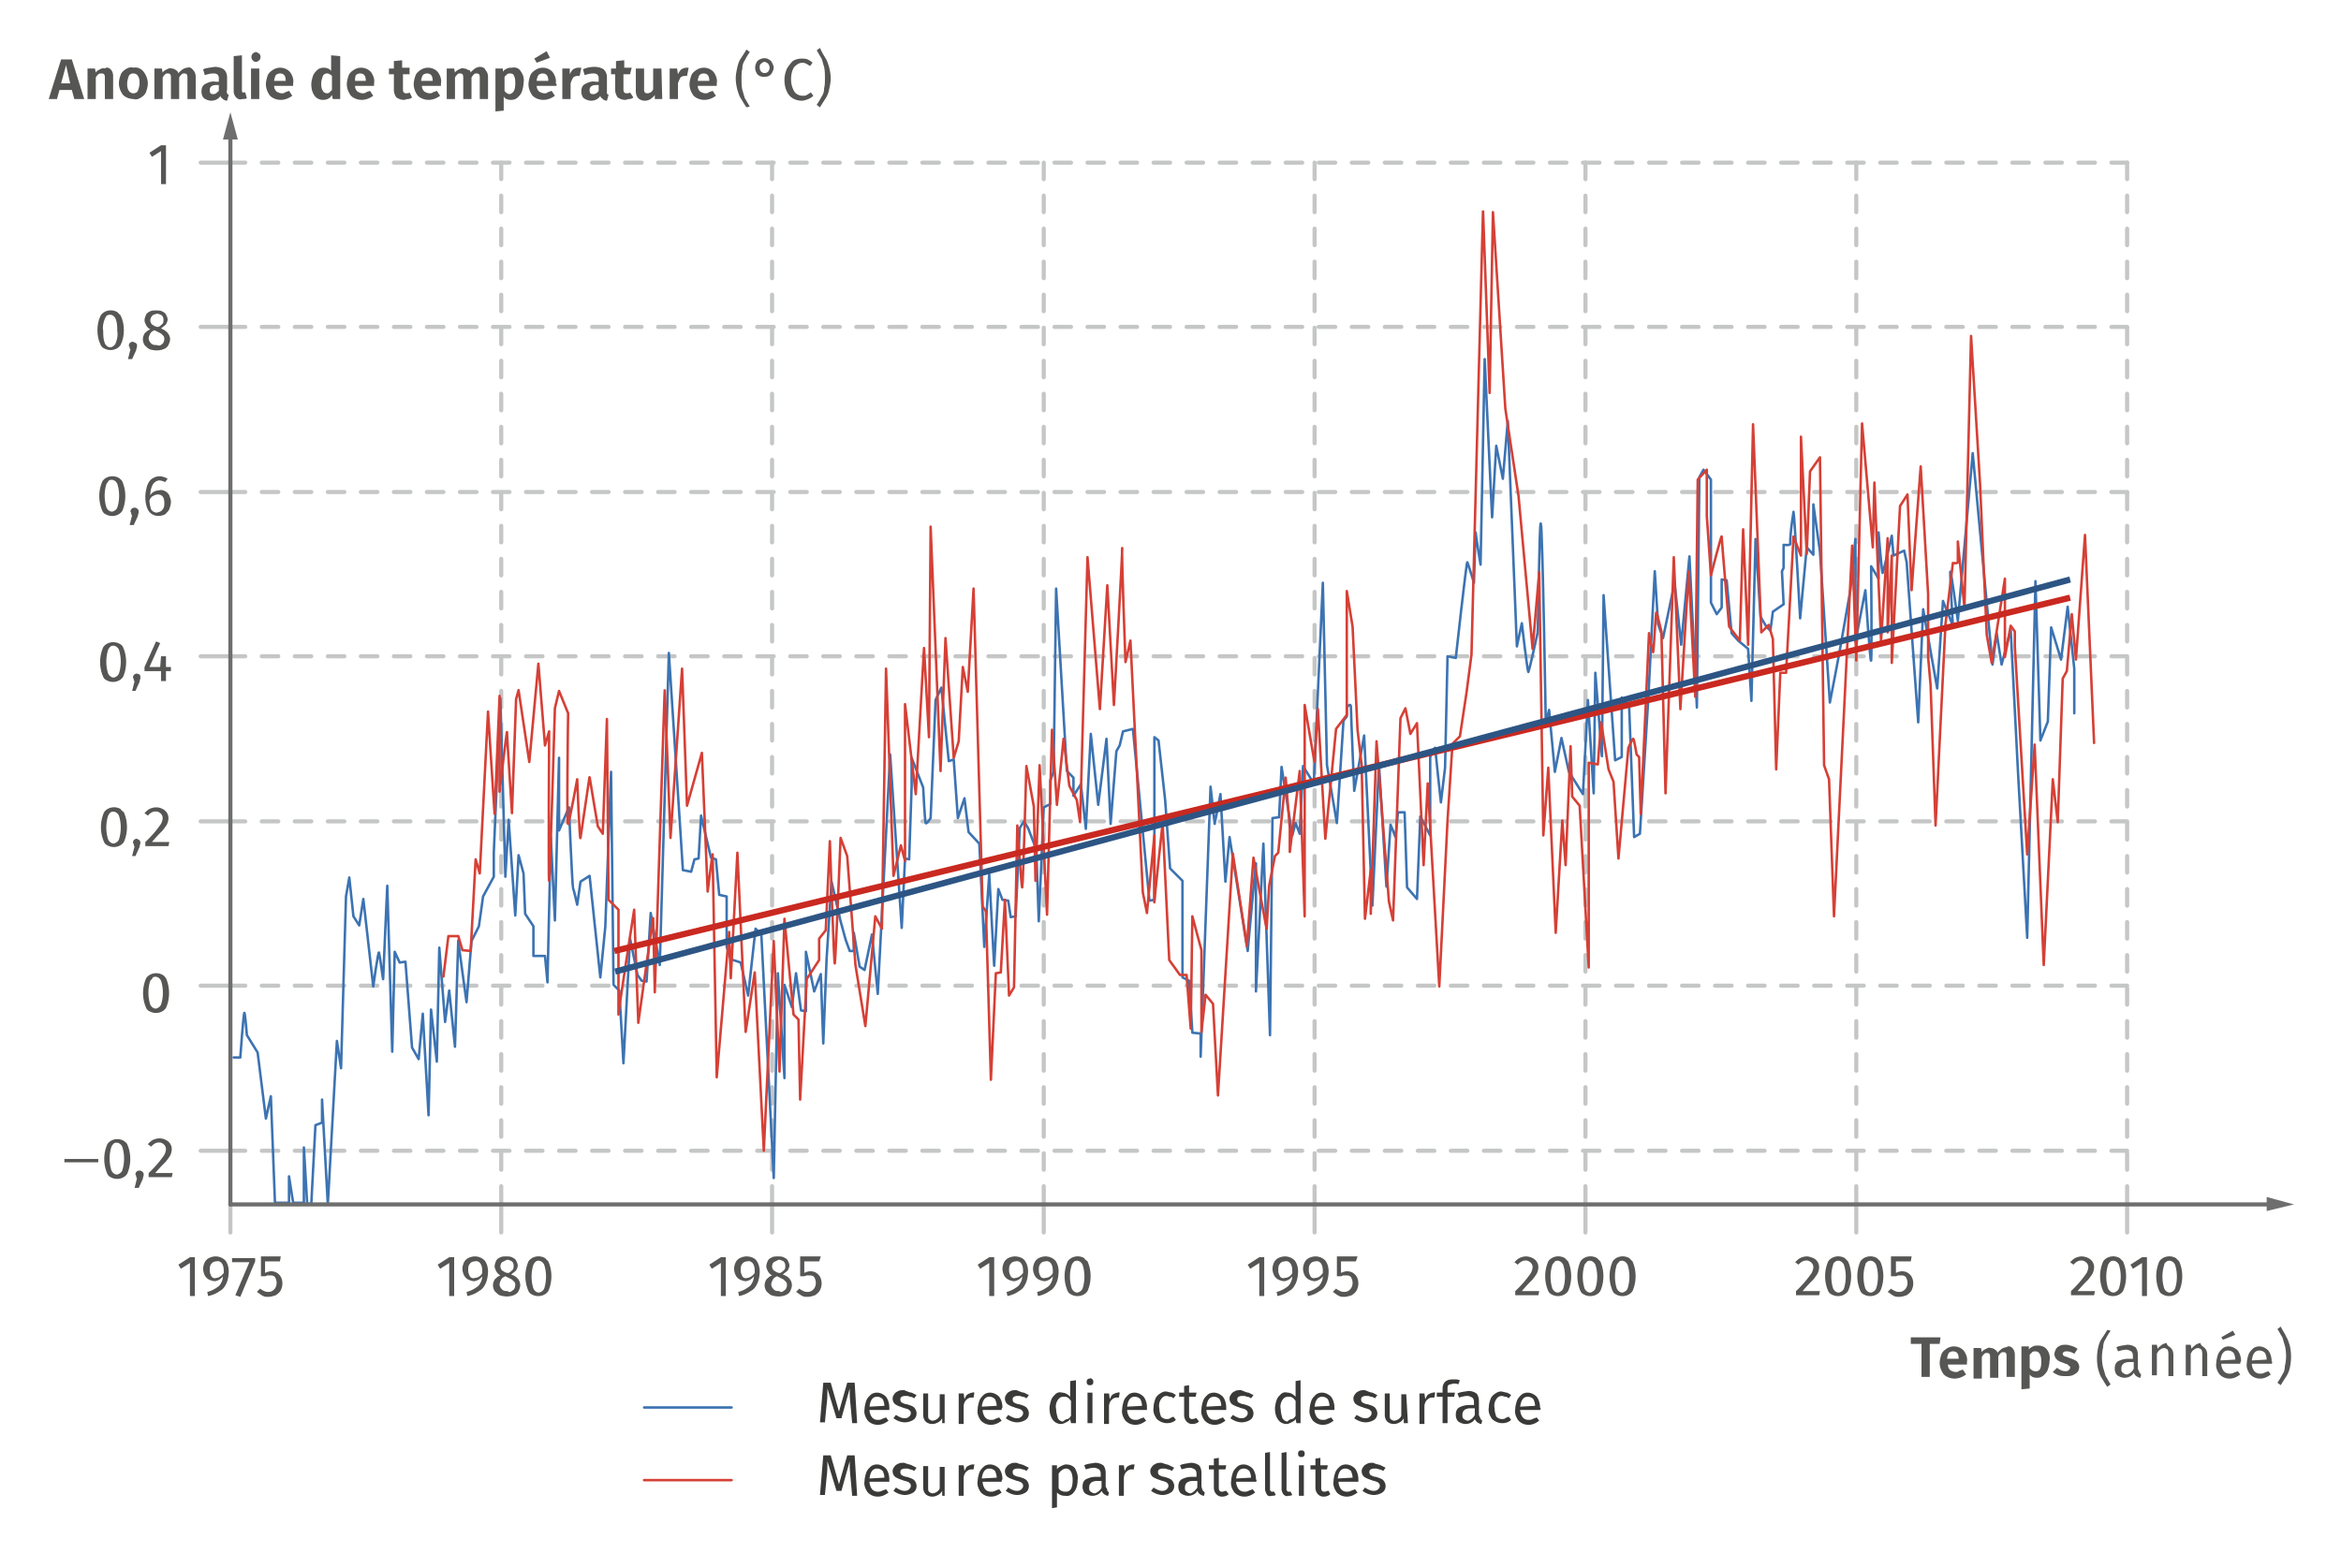 <svg xmlns="http://www.w3.org/2000/svg" id="Calque_1" x="0" y="0" version="1.1" viewBox="0 0 283.5 189.9" xml:space="preserve"><style>.st0{fill:#565655}.st1{fill:#3a3a39}.st2{stroke-dasharray:2}.st2,.st3,.st4{fill:none;stroke:#c5c6c6;stroke-width:.5;stroke-linecap:round;stroke-miterlimit:10}.st4{stroke:#6e6e6e}.st5{fill:#6e6e6e}.st6,.st7{fill:none;stroke:#3c73b2;stroke-width:.3;stroke-linecap:round;stroke-linejoin:round}.st7{stroke:#d54036}</style><g id="_x33_527a6f4-e1ef-435a-ab5e-ff011e277369"><path d="M9 12l-.3-1.1H7.2L6.9 12h-1l1.5-4.8h1.3l1.5 4.8H9zm-1.6-1.9h1.1L8 7.9l-.6 2.2zM13.4 8.4c.2.2.3.5.3.8V12h-1V9.4c0-.1 0-.3-.1-.4-.1-.1-.2-.1-.3-.1-.1 0-.3 0-.4.1-.1.1-.2.2-.3.4V12h-1V8.3h.9l.1.5c.1-.2.3-.3.5-.4.2-.1.4-.2.6-.1.2-.2.5-.1.7.1zM17.4 8.7c.3.4.5.9.5 1.4 0 .4-.1.7-.2 1-.1.3-.3.5-.6.7-.3.2-.6.3-.9.2-.5 0-1-.2-1.3-.5-.3-.4-.5-.9-.5-1.4 0-.4.1-.7.2-1 .1-.3.3-.5.6-.7.3-.2.6-.3 1-.2.4-.1.9.1 1.2.5zm-1.8.5c-.1.3-.2.6-.2.9 0 .3 0 .6.2.9.2.3.6.4.9.2.1 0 .1-.1.2-.2.1-.3.2-.6.2-.9 0-.3 0-.6-.2-.9-.1-.2-.3-.3-.6-.3-.2 0-.4.1-.5.3zM23.4 8.5c.2.2.3.5.3.8V12h-1V9.4c0-.4-.1-.5-.4-.5-.1 0-.2 0-.3.1-.1.1-.2.2-.3.4V12h-1V9.4c0-.4-.1-.5-.4-.5-.1 0-.2 0-.3.1-.1.1-.2.2-.3.4V12h-1V8.3h.9l.1.5c.1-.2.3-.3.5-.4.2-.1.4-.2.6-.1.2 0 .4.1.5.2.2.1.3.3.3.4.1-.2.3-.3.5-.5.2-.1.4-.2.6-.2.2-.1.5 0 .7.3zM27.5 11.3c0 .1.1.1.2.2l-.2.7c-.2 0-.4-.1-.5-.2-.1-.1-.3-.2-.3-.4-.2.4-.7.6-1.1.6-.3 0-.6-.1-.9-.3-.2-.2-.3-.5-.3-.8 0-.4.1-.7.4-.9.4-.2.8-.4 1.3-.3h.4v-.4c0-.2 0-.3-.2-.5-.2-.1-.3-.1-.5-.1-.3 0-.7.1-1 .2l-.2-.7c.4-.2.9-.2 1.4-.3.4 0 .8.1 1.1.3.3.3.4.6.4 1v1.5c-.1.2 0 .3 0 .4zm-1-.3v-.7h-.3c-.5 0-.8.2-.8.6 0 .1 0 .3.1.4.1.1.2.1.4.1s.4-.2.6-.4zM28.6 11.8c-.2-.2-.3-.5-.3-.7V6.8l1-.1V11c0 .2.1.2.2.2s.1 0 .2 0l.2.7c-.2.1-.4.1-.6.1-.3.1-.5 0-.7-.2zM31.4 6.5c.2.2.2.6 0 .8-.1.1-.3.2-.4.2-.2 0-.3-.1-.4-.2a.6.6 0 010-.8c.1-.1.3-.2.4-.2.1 0 .2.1.4.2zm0 1.8V12h-1V8.3h1zM35.5 10.4h-2.3c0 .3.1.5.3.7.2.1.4.2.6.2.2 0 .3 0 .4-.1.2-.1.3-.1.5-.2l.4.6c-.4.3-.9.5-1.4.5-.5 0-1-.2-1.3-.5-.3-.4-.5-.9-.5-1.4 0-.3.1-.7.2-1 .1-.3.3-.5.6-.7a1.61 1.61 0 012.1.2c.3.4.5.9.4 1.4 0 0 0 .1 0 .3zm-.9-.6c0-.6-.2-.9-.7-.9-.2 0-.4.1-.5.2-.1.2-.2.5-.2.7h1.4zM41.2 6.8V12h-.9l-.1-.5c-.2.4-.6.6-1.1.6-.4 0-.8-.2-1-.5-.3-.4-.4-.9-.4-1.4 0-.3.1-.7.2-1 .1-.3.3-.5.5-.7.2-.2.5-.3.8-.3.3 0 .7.1.9.4V6.7l1.1.1zm-1.3 4.4c.1-.1.2-.2.3-.3V9.2c-.1-.1-.2-.2-.3-.2-.1-.1-.2-.1-.3-.1-.2 0-.4.1-.5.3-.1.3-.2.6-.2.9 0 .3 0 .6.2.9.1.2.3.3.5.3 0 0 .2 0 .3-.1zM45.3 10.4H43c0 .3.1.5.3.7.2.1.4.2.6.2.2 0 .3 0 .4-.1.2-.1.3-.1.5-.2l.4.6c-.4.3-.9.5-1.4.5-.5 0-1-.2-1.3-.5-.3-.4-.5-.9-.5-1.4 0-.3.1-.7.2-1 .1-.3.3-.5.6-.7a1.61 1.61 0 012.1.2c.3.4.5.9.4 1.4 0 0 0 .1 0 .3zm-1-.6c0-.6-.2-.9-.7-.9-.2 0-.4.1-.5.2-.1.2-.1.4-.1.7h1.3zM49.9 11.8c-.1.1-.3.2-.5.2s-.3.1-.5.1c-.3 0-.6-.1-.9-.3-.2-.3-.3-.6-.3-.9V9h-.6v-.7h.6v-.9l1-.1v.9h.9V9h-.8v1.8c0 .1 0 .3.1.4.1.1.2.1.3.1.1 0 .3 0 .4-.1l.3.6zM53.4 10.4h-2.3c0 .3.1.5.3.7.2.1.4.2.6.2.2 0 .3 0 .4-.1.2-.1.3-.1.5-.2l.4.6c-.4.3-.9.5-1.4.5-.5 0-1-.2-1.3-.5-.3-.4-.5-.9-.5-1.4 0-.3.1-.7.2-1 .1-.3.3-.5.6-.7a1.61 1.61 0 012.1.2c.3.4.5.9.4 1.4 0 0 0 .1 0 .3zm-1-.6c0-.6-.2-.9-.7-.9-.2 0-.4.1-.5.2-.1.2-.2.5-.2.7h1.4zM58.8 8.5c.2.2.3.5.3.8V12h-1V9.4c0-.4-.1-.5-.4-.5-.1 0-.2 0-.3.1-.1.1-.2.2-.3.4V12h-1V9.4c0-.4-.1-.5-.4-.5-.1 0-.2 0-.3.1-.1.1-.2.2-.3.4V12h-1V8.3h.9l.1.5c.1-.2.3-.3.5-.4.2-.1.4-.2.6-.1.2 0 .4.1.5.2.1-.1.3.1.3.3.1-.2.3-.3.5-.5.2-.1.4-.2.6-.2.3 0 .6.1.7.4zM63.1 8.7c.3.4.4.9.3 1.4 0 .3-.1.7-.2 1-.1.3-.3.5-.5.7-.2.2-.5.3-.8.3-.4 0-.7-.1-.9-.4v1.7l-1 .1V8.3h.9v.4c.1-.2.3-.3.5-.4.2-.1.4-.1.6-.1.5-.1.9.1 1.1.5zm-.7 1.4c0-.3 0-.7-.2-1 0-.1-.2-.2-.4-.2-.1 0-.3 0-.4.1-.1.1-.2.2-.3.3V11c.1.2.4.4.6.4.5-.1.7-.5.7-1.3zM67.4 10.4H65c0 .3.1.5.3.7.2.1.4.2.6.2.2 0 .3 0 .4-.1.2-.1.3-.1.5-.2l.4.6c-.4.3-.9.5-1.4.5-.5 0-1-.2-1.3-.5-.3-.4-.5-.9-.5-1.4 0-.3.1-.7.2-1 .1-.3.3-.5.6-.7a1.61 1.61 0 012.1.2c.3.4.5.9.4 1.4.1 0 .1.1.1.3zm-1.2-4.2l.4.8-1.6.6-.3-.5 1.5-.9zm.2 3.6c0-.6-.2-.9-.7-.9-.2 0-.4.1-.5.2-.1.2-.2.4-.2.7h1.4zM70.4 8.2l-.2 1c-.1 0-.2 0-.3 0-.2 0-.4.1-.5.2-.1.2-.2.4-.3.7V12h-1V8.3h.9V9c.1-.2.2-.4.4-.6.2-.1.4-.2.6-.2.1 0 .3 0 .4 0zM73.5 11.3c0 .1.1.1.2.2l-.2.7c-.2 0-.4-.1-.5-.2-.1-.1-.3-.2-.3-.4-.2.4-.7.6-1.1.6-.3 0-.6-.1-.9-.3-.2-.2-.3-.5-.3-.8 0-.4.1-.7.4-.9.4-.2.8-.4 1.3-.3h.4v-.4c0-.2 0-.3-.2-.5-.2-.1-.3-.1-.5-.1-.3 0-.7.1-1 .2l-.2-.7c.4-.2.9-.3 1.4-.3.4 0 .8.1 1.1.3.3.3.4.6.4 1v1.5c0 .2 0 .3 0 .4zm-1-.3v-.7h-.3c-.5 0-.8.2-.8.6 0 .1 0 .3.1.4.1.1.2.1.4.1s.5-.2.6-.4zM76.7 11.8c-.1.1-.3.2-.5.2s-.3.1-.5.1c-.3 0-.6-.1-.9-.3-.2-.3-.3-.6-.3-.9V9H74v-.7h.6v-.9l1-.1v.9h.9l-.2.8h-.8v1.8c0 .1 0 .3.1.4.1.1.2.1.3.1.1 0 .3 0 .4-.1l.4.6zM80.2 12h-.9v-.5c-.1.2-.3.3-.5.5-.2.1-.4.2-.7.2-.3 0-.6-.1-.8-.3-.2-.2-.3-.5-.3-.9V8.3h1v2.5c0 .1 0 .3.1.4.1.1.2.1.3.1.3 0 .6-.2.7-.5V8.3h1l.1 3.7zM83.4 8.2l-.2 1c-.1 0-.2 0-.3 0-.2 0-.4.1-.5.2-.1.2-.2.4-.3.7V12h-1V8.3h.9l.1.7c.1-.2.2-.4.4-.6.2-.1.4-.2.6-.2.1 0 .2 0 .3 0zM86.8 10.4h-2.3c0 .3.1.5.3.7.2.1.4.2.6.2.2 0 .3 0 .4-.1.2-.1.3-.1.5-.2l.4.6c-.4.3-.9.5-1.4.5-.5 0-1-.2-1.3-.5-.3-.4-.5-.9-.5-1.4 0-.3.1-.7.2-1 .1-.3.3-.5.6-.7a1.61 1.61 0 012.1.2c.3.4.5.9.4 1.4 0 0 0 .1 0 .3zm-.9-.6c0-.6-.2-.9-.7-.9-.2 0-.4.1-.5.2-.1.2-.2.5-.2.7h1.4zM90.8 6.3c-.2.3-.4.6-.6 1-.2.3-.3.6-.3 1-.1.4-.1.8-.1 1.3 0 .4 0 .8.1 1.3.1.3.2.7.3 1 .2.3.4.7.6 1l-.4.1c-.3-.4-.5-.8-.7-1.1-.2-.3-.3-.7-.4-1-.1-.4-.2-.9-.2-1.4 0-.5.1-.9.2-1.4.1-.4.2-.7.4-1 .2-.3.4-.6.7-1.1l.4.3zM92 9.2c-.2-.1-.3-.2-.4-.4-.2-.4-.2-.8 0-1.2.1-.2.2-.3.4-.4.4-.2.8-.2 1.1 0 .2.1.3.2.4.4.1.2.2.4.2.6 0 .2-.1.4-.2.6-.1.2-.2.3-.4.4-.2.1-.4.1-.6.1-.1 0-.3 0-.5-.1zm1-.5c.1-.1.2-.3.2-.5s-.1-.4-.2-.5c-.1-.1-.3-.2-.4-.2-.2 0-.3.1-.4.2-.2.1-.2.3-.2.5s.1.4.2.5c.2.2.6.2.8 0zM97.8 7.2c.2.1.4.2.6.4l-.3.4c-.3-.2-.6-.4-.9-.4-.4 0-.7.2-1 .5-.3.4-.4 1-.4 1.5s.1 1 .4 1.5c.2.3.6.5 1 .5.2 0 .4 0 .5-.1.2-.1.3-.2.5-.3l.3.4c-.2.2-.4.3-.6.4-.3.1-.5.2-.8.2-.8 0-1.5-.4-1.8-1.1-.2-.4-.3-.9-.3-1.4 0-.5.1-.9.3-1.4.2-.3.4-.6.7-.9.3-.2.7-.3 1-.3.3 0 .6 0 .8.1zM100 7.1c.2.3.3.7.4 1 .1.4.2.9.2 1.4 0 .5-.1.9-.2 1.4a3 3 0 01-.4 1c-.2.3-.4.6-.7 1.1l-.4-.3c.2-.3.4-.6.6-1 .2-.3.3-.6.3-1 .1-.4.1-.8.1-1.3 0-.4 0-.8-.1-1.3-.1-.3-.2-.7-.3-1-.2-.3-.4-.7-.6-1l.4-.3c.3.7.6 1.1.7 1.3z" class="st0"/><g id="ef9a1799-6495-4246-9b6c-cf5b1f5ef745"><path d="M103.8 172.4h-.6l-.2-2.2c-.1-.9-.1-1.5-.1-2l-1 3.6h-.6l-1.1-3.6c0 .6 0 1.3-.1 2l-.2 2.1h-.6l.4-4.8h.9l1 3.5 1-3.5h.9l.3 4.9zM107.7 170.8h-2.4c0 .3.1.6.3.9.2.2.4.3.7.3.2 0 .3 0 .5-.1s.3-.1.5-.2l.3.4c-.4.3-.8.5-1.3.5s-.9-.2-1.2-.5c-.3-.4-.5-.9-.4-1.4 0-.3.1-.7.2-1 .1-.3.3-.5.5-.7.2-.2.5-.3.8-.3.4 0 .8.2 1.1.5.3.4.4.9.4 1.3 0 .1 0 .2 0 .3zm-.6-.5c0-.3-.1-.6-.2-.8a.9.9 0 00-.7-.3c-.5 0-.8.4-.9 1.2l1.8-.1zM110.4 168.7c.2.1.4.2.6.3l-.3.4c-.1-.1-.3-.2-.5-.2-.2-.1-.3-.1-.5-.1s-.3 0-.5.1-.2.4-.1.6c0 0 .1.1.1.1.2.1.4.2.6.2.3.1.7.2.9.4.2.2.3.5.3.7 0 .3-.1.6-.4.8-.3.2-.7.3-1 .3-.5 0-1-.2-1.4-.5l.3-.4c.3.2.7.4 1 .4.2 0 .4 0 .6-.2.1-.1.2-.2.2-.4 0-.1 0-.2-.1-.3-.1-.1-.2-.2-.3-.2-.2-.1-.4-.1-.6-.2-.3-.1-.6-.2-.9-.4a.9.9 0 01-.3-.7c0-.2.1-.4.2-.5.1-.2.3-.3.5-.4.2-.1.4-.1.7-.1.5.2.7.3.9.3zM114.7 172.4h-.6v-.6c-.1.2-.3.4-.5.5-.2.1-.4.2-.7.2-.3 0-.6-.1-.8-.3-.2-.2-.3-.5-.3-.8v-2.6h.6v2.6c0 .2 0 .4.1.5.1.1.3.2.4.2.4 0 .8-.3.9-.6v-2.6h.6v3.5zM118 168.7l-.1.6c-.1 0-.2 0-.3 0-.2 0-.4.1-.6.3-.2.2-.3.5-.3.8v2.1h-.6v-3.7h.6l.1.7c.1-.2.2-.5.4-.6.2-.1.4-.2.6-.2 0-.1.1 0 .2 0zM121.3 170.8H119c0 .3.1.6.3.9.2.2.4.3.7.3.2 0 .3 0 .5-.1s.3-.1.5-.2l.3.4c-.4.3-.8.5-1.3.5s-.9-.2-1.2-.5c-.3-.4-.5-.9-.4-1.4 0-.3.1-.7.2-1 .1-.3.3-.5.5-.7.2-.2.5-.3.8-.3.4 0 .8.2 1.1.5.3.4.4.9.4 1.3-.1.1-.1.2-.1.3zm-.6-.5c0-.3-.1-.6-.2-.8a.9.9 0 00-.7-.3c-.5 0-.8.4-.9 1.2l1.8-.1zM124 168.7c.2.1.4.2.6.3l-.3.4c-.1-.1-.3-.2-.5-.2-.2-.1-.3-.1-.5-.1s-.3 0-.5.1-.2.4-.1.6c0 0 .1.1.1.1.2.1.4.2.6.2.3.1.7.2.9.4.2.2.3.5.3.7 0 .3-.1.6-.4.8-.3.2-.7.3-1 .3-.5 0-1-.2-1.4-.5l.3-.4c.3.2.7.4 1 .4.2 0 .4 0 .6-.2.1-.1.2-.2.2-.4 0-.1 0-.2-.1-.3-.1-.1-.2-.2-.3-.2-.2-.1-.4-.1-.6-.2-.3-.1-.6-.2-.9-.4a.9.9 0 01-.3-.7c0-.2.1-.4.2-.5.1-.2.3-.3.5-.4.2-.1.4-.1.7-.1.5.2.7.3.9.3zM130.3 167.2v5.2h-.6l-.1-.5c-.1.2-.3.3-.5.4-.2.1-.4.2-.6.2-.4 0-.8-.2-1-.5-.3-.4-.4-.9-.4-1.4 0-.3.1-.7.2-1 .1-.3.3-.5.5-.7.2-.2.5-.3.8-.2.4 0 .7.2 1 .5v-1.9l.7-.1zm-1 4.7c.2-.1.3-.2.4-.4v-1.8c-.1-.1-.2-.3-.4-.4-.1-.1-.3-.1-.5-.1-.3 0-.5.1-.7.4-.2.3-.3.7-.2 1.1 0 .4.1.7.2 1.1.1.2.4.4.6.4.3-.2.4-.3.6-.3zM132.3 167.1c.1.1.1.2.1.3 0 .1 0 .2-.1.3-.1.1-.2.1-.3.1-.1 0-.2 0-.3-.1-.1-.1-.1-.2-.1-.3 0-.1 0-.2.1-.3.1-.1.2-.1.3-.1.1-.1.2 0 .3.1zm0 1.6v3.7h-.6v-3.7h.6zM135.6 168.7l-.1.6c-.1 0-.2 0-.3 0-.2 0-.4.1-.6.3-.2.2-.3.5-.3.8v2.1h-.6v-3.7h.6l.1.7c.1-.2.2-.5.4-.6.2-.1.4-.2.6-.2 0-.1.1 0 .2 0zM138.9 170.8h-2.4c0 .3.1.6.3.9.2.2.4.3.7.3.2 0 .3 0 .5-.1s.3-.1.5-.2l.3.4c-.4.3-.8.5-1.3.5s-.9-.2-1.2-.5c-.3-.4-.5-.9-.4-1.4 0-.3.1-.7.2-1 .1-.3.3-.5.5-.7.2-.2.5-.3.8-.3.4 0 .8.2 1.1.5.3.4.4.9.4 1.3 0 .1 0 .2 0 .3zm-.6-.5c0-.3-.1-.6-.2-.8a.9.9 0 00-.7-.3c-.5 0-.8.4-.9 1.2l1.8-.1zM141.9 168.7c.2.1.4.2.5.3l-.3.4c-.1-.1-.2-.2-.4-.2-.1 0-.3-.1-.4-.1-.3 0-.5.1-.7.4-.2.3-.3.7-.2 1.1 0 .4.1.7.2 1 .2.2.4.3.7.3.1 0 .3 0 .4-.1.1-.1.3-.1.4-.2l.3.4c-.3.3-.7.4-1.1.4-.4 0-.9-.2-1.2-.5-.3-.4-.5-.9-.4-1.4 0-.4.1-.7.2-1 .1-.3.3-.5.6-.7.3-.2.6-.3.9-.2.1 0 .3.1.5.1zM145.2 172.2c-.2.2-.5.3-.8.3a.9.9 0 01-.7-.3c-.2-.2-.3-.5-.3-.8v-2.2h-.6v-.5h.6v-.8l.6-.1v.9h.9l-.1.5h-.8v2.2c0 .1 0 .3.1.4.1.1.2.1.3.1.2 0 .3-.1.5-.1l.3.4zM148.5 170.8h-2.4c0 .3.1.6.3.9.2.2.4.3.7.3.2 0 .3 0 .5-.1s.3-.1.5-.2l.3.4c-.4.3-.8.5-1.3.5s-.9-.2-1.2-.5c-.3-.4-.5-.9-.4-1.4 0-.3.1-.7.2-1 .1-.3.3-.5.5-.7.2-.2.5-.3.8-.3.4 0 .8.2 1.1.5.3.4.4.9.4 1.3 0 .1 0 .2 0 .3zm-.6-.5c0-.3-.1-.6-.2-.8a.9.9 0 00-.7-.3c-.5 0-.8.4-.9 1.2l1.8-.1zM151.2 168.7c.2.1.4.2.6.3l-.3.4c-.1-.1-.3-.2-.5-.2-.2-.1-.3-.1-.5-.1s-.3 0-.5.1-.2.4-.1.6c0 0 .1.1.1.1.2.1.4.2.6.2.3.1.7.2.9.4.2.2.3.5.3.7 0 .3-.1.6-.4.8-.3.2-.7.3-1 .3-.5 0-1-.2-1.4-.5l.3-.4c.3.2.7.4 1 .4.2 0 .4 0 .6-.2.1-.1.2-.2.2-.4 0-.1 0-.2-.1-.3-.1-.1-.2-.2-.3-.2-.2-.1-.4-.1-.6-.2-.3-.1-.6-.2-.9-.4a.9.9 0 01-.3-.7c0-.2.1-.4.2-.5.1-.2.3-.3.5-.4.2-.1.4-.1.7-.1.5.2.7.3.9.3zM157.5 167.2v5.2h-.5l-.1-.5c-.1.2-.3.3-.5.4-.2.1-.4.2-.6.2-.4 0-.8-.2-1-.5-.3-.4-.4-.9-.4-1.4 0-.3.1-.7.2-1 .1-.3.3-.5.5-.7.2-.2.5-.3.8-.2.4 0 .7.2 1 .5v-1.9l.6-.1zm-1 4.7c.2-.1.3-.2.4-.4v-1.8c-.1-.1-.2-.3-.4-.4-.1-.1-.3-.1-.5-.1-.3 0-.5.1-.7.4-.2.3-.3.7-.2 1.1 0 .4.1.7.2 1.1.1.2.4.4.6.4.2-.2.4-.3.6-.3zM161.6 170.8h-2.4c0 .3.1.6.3.9.2.2.4.3.7.3.2 0 .3 0 .5-.1s.3-.1.5-.2l.3.4c-.4.3-.8.5-1.3.5s-.9-.2-1.2-.5c-.3-.4-.5-.9-.4-1.4 0-.3.1-.7.2-1 .1-.3.3-.5.5-.7.2-.2.5-.3.8-.3.4 0 .8.2 1.1.5.3.4.4.9.4 1.3 0 .1 0 .2 0 .3zm-.6-.5c0-.3-.1-.6-.2-.8a.9.9 0 00-.7-.3c-.5 0-.8.4-.9 1.2l1.8-.1zM166.2 168.7c.2.1.4.2.6.3l-.3.4c-.1-.1-.3-.2-.5-.2-.2-.1-.3-.1-.5-.1s-.3 0-.5.1-.2.4-.1.6c0 0 .1.1.1.1.2.1.4.2.6.2.3.1.7.2.9.4.2.2.3.5.3.7 0 .3-.1.6-.4.8-.3.2-.7.3-1 .3-.5 0-1-.2-1.4-.5l.3-.4c.3.2.7.4 1 .4.2 0 .4 0 .6-.2.1-.1.2-.2.2-.4 0-.1 0-.2-.1-.3-.1-.1-.2-.2-.3-.2-.2-.1-.4-.1-.6-.2-.3-.1-.6-.2-.9-.4a.9.9 0 01-.3-.7c0-.2.1-.4.2-.5.1-.2.3-.3.5-.4.2-.1.4-.1.7-.1.5.2.7.3.9.3zM170.5 172.4h-.5v-.6c-.1.2-.3.4-.5.5-.2.1-.4.2-.7.2-.3 0-.6-.1-.8-.3-.2-.2-.3-.5-.3-.8v-2.6h.6v2.6c0 .2 0 .4.1.5.1.1.3.2.4.2.4 0 .8-.3.9-.6v-2.6h.6l.2 3.5zM173.8 168.7l-.1.6c-.1 0-.2 0-.3 0-.2 0-.4.1-.6.3-.2.2-.3.5-.3.8v2.1h-.6v-3.7h.6l.1.7c.1-.2.2-.5.4-.6.2-.1.4-.2.6-.2 0-.1.1 0 .2 0zM175.4 167.8c-.1.1-.1.3-.1.4v.5h.9l-.1.5h-.8v3.2h-.6v-3.2h-.7v-.5h.7v-.5c0-.3.1-.6.3-.8.2-.2.5-.3.9-.3.2 0 .3 0 .5 0 .1 0 .3.1.4.1l-.2.5c-.2-.1-.4-.1-.6-.1-.3.1-.5.1-.6.2zM179.3 171.9c.1.1.1.1.2.2l-.1.4c-.2 0-.3-.1-.5-.2-.1-.1-.2-.2-.3-.4-.2.4-.7.6-1.1.6-.3 0-.6-.1-.9-.3-.2-.2-.3-.5-.3-.8 0-.4.1-.7.4-.9.4-.2.8-.3 1.2-.3h.6v-.3c0-.2 0-.4-.2-.6-.2-.1-.4-.2-.6-.2-.3 0-.7.1-1 .2l-.2-.5c.4-.2.8-.2 1.3-.3.4 0 .7.1 1 .3.2.2.3.6.3.9v1.7c.1.3.2.4.2.5zm-.7-.5v-.8h-.5c-.7 0-1 .3-1 .8 0 .2 0 .4.2.5.1.1.3.2.5.2.3-.1.6-.3.8-.7zM182.5 168.7c.2.1.4.2.5.3l-.3.4c-.1-.1-.2-.2-.4-.2-.1 0-.3-.1-.4-.1-.3 0-.5.1-.7.4-.2.3-.3.7-.2 1.1 0 .4.1.7.2 1 .2.2.4.3.7.3.1 0 .3 0 .4-.1.1-.1.3-.1.4-.2l.3.4c-.3.3-.7.4-1.1.4-.4 0-.9-.2-1.2-.5-.3-.4-.5-.9-.4-1.4 0-.4.1-.7.2-1 .1-.3.3-.5.6-.7.3-.2.6-.3.9-.2.1 0 .3.1.5.1zM186.5 170.8h-2.4c0 .3.1.6.3.9.2.2.4.3.7.3.2 0 .3 0 .5-.1s.3-.1.5-.2l.3.4c-.4.3-.8.5-1.3.5s-.9-.2-1.2-.5c-.3-.4-.5-.9-.4-1.4 0-.3.1-.7.2-1 .1-.3.3-.5.5-.7.2-.2.5-.3.8-.3.4 0 .8.2 1.1.5.3.4.4.9.4 1.3.1.1.1.2 0 .3zm-.6-.5c0-.3-.1-.6-.2-.8a.9.9 0 00-.7-.3c-.5 0-.8.4-.9 1.2l1.8-.1z" class="st1"/></g><g id="_x38_fde9643-0b3c-4ec6-980f-792232918350"><path d="M103.8 181.2h-.6l-.2-2.2c-.1-.9-.1-1.5-.1-2l-1 3.6h-.6l-1.1-3.6c0 .6 0 1.3-.1 2l-.2 2.1h-.6l.4-4.8h.9l1 3.5 1-3.5h.9l.3 4.9zM107.7 179.5h-2.4c0 .3.1.6.3.9.2.2.4.3.7.3.2 0 .3 0 .5-.1s.3-.1.5-.2l.3.4c-.4.3-.8.5-1.3.5s-.9-.2-1.2-.5c-.3-.4-.5-.9-.4-1.4 0-.3.1-.7.2-1 .1-.3.3-.5.5-.7.2-.2.5-.3.8-.3.4 0 .8.2 1.1.5.3.4.4.9.4 1.3 0 .1 0 .2 0 .3zm-.6-.5c0-.3-.1-.6-.2-.8a.9.9 0 00-.7-.3c-.5 0-.8.4-.9 1.2l1.8-.1zM110.4 177.5c.2.1.4.2.6.3l-.3.4c-.1-.1-.3-.2-.5-.2-.2-.1-.3-.1-.5-.1s-.3 0-.5.1-.2.4-.1.6c0 0 .1.1.1.1.2.1.4.2.6.2.3.1.7.2.9.4.2.2.3.5.3.7 0 .3-.1.6-.4.8-.3.2-.7.3-1 .3-.5 0-1-.2-1.4-.5l.3-.4c.3.2.7.4 1 .4.2 0 .4 0 .6-.2.1-.1.2-.2.2-.4 0-.1 0-.2-.1-.3-.1-.1-.2-.2-.3-.2-.2-.1-.4-.1-.6-.2-.3-.1-.6-.2-.9-.4a.9.9 0 01-.3-.7c0-.2.1-.4.2-.5.1-.2.3-.3.5-.4.2-.1.4-.1.7-.1.5.2.7.2.9.3zM114.7 181.2h-.6v-.6c-.1.2-.3.4-.5.5-.2.1-.4.2-.7.2-.3 0-.6-.1-.8-.3-.2-.2-.3-.5-.3-.8v-2.6h.6v2.6c0 .2 0 .4.1.5.1.1.3.2.4.2.4 0 .8-.3.9-.6v-2.6h.6v3.5zM118 177.4l-.1.6c-.1 0-.2 0-.3 0-.2 0-.4.1-.6.3-.2.2-.3.5-.3.8v2.1h-.6v-3.7h.6l.1.7c.1-.2.2-.5.4-.6.2-.1.4-.2.6-.2 0 0 .1 0 .2 0zM121.3 179.5H119c0 .3.1.6.3.9.2.2.4.3.7.3.2 0 .3 0 .5-.1s.3-.1.5-.2l.3.4c-.4.3-.8.5-1.3.5s-.9-.2-1.2-.5c-.3-.4-.5-.9-.4-1.4 0-.3.1-.7.2-1 .1-.3.3-.5.5-.7.2-.2.5-.3.8-.3.4 0 .8.2 1.1.5.3.4.4.9.4 1.3-.1.1-.1.2-.1.3zm-.6-.5c0-.3-.1-.6-.2-.8a.9.9 0 00-.7-.3c-.5 0-.8.4-.9 1.2l1.8-.1zM124 177.5c.2.1.4.2.6.3l-.3.4c-.1-.1-.3-.2-.5-.2-.2-.1-.3-.1-.5-.1s-.3 0-.5.1-.2.4-.1.6c0 0 .1.1.1.1.2.1.4.2.6.2.3.1.7.2.9.4.2.2.3.5.3.7 0 .3-.1.6-.4.8-.3.2-.7.3-1 .3-.5 0-1-.2-1.4-.5l.3-.4c.3.2.7.4 1 .4.2 0 .4 0 .6-.2.1-.1.2-.2.2-.4 0-.1 0-.2-.1-.3-.1-.1-.2-.2-.3-.2-.2-.1-.4-.1-.6-.2-.3-.1-.6-.2-.9-.4a.9.9 0 01-.3-.7c0-.2.1-.4.2-.5.1-.2.3-.3.5-.4.2-.1.4-.1.7-.1.5.2.7.2.9.3zM130.2 177.9c.2.4.4.9.3 1.4 0 .5-.1 1-.4 1.4-.2.3-.6.6-1.1.5-.4 0-.7-.1-1-.4v1.8l-.6.1v-5.2h.6v.5c.1-.2.3-.3.5-.4.2-.1.4-.2.6-.2.5 0 .9.2 1.1.5zm-.3 1.4c0-.9-.3-1.4-.8-1.4-.2 0-.4.1-.5.2-.2.1-.3.3-.4.4v1.8c.1.1.2.3.4.3.1.1.3.1.5.1.5 0 .8-.4.8-1.4zM134.1 180.6c.1.1.1.1.2.2l-.1.4c-.2 0-.3-.1-.5-.2-.1-.1-.2-.2-.3-.4-.2.4-.7.6-1.1.6-.3 0-.6-.1-.9-.3-.2-.2-.3-.5-.3-.8 0-.4.1-.7.4-.9.4-.2.8-.3 1.2-.3h.6v-.3c0-.2 0-.4-.2-.6-.2-.1-.4-.2-.6-.2-.3 0-.7.1-1 .2l-.2-.5c.4-.2.8-.2 1.3-.3.4 0 .7.1 1 .3.2.2.3.6.3.9v1.7c.2.3.2.4.2.5zm-.7-.4v-.8h-.5c-.7 0-1 .3-1 .8 0 .2 0 .4.2.5.1.1.3.2.5.2.3-.1.7-.4.8-.7zM137.4 177.4l-.1.6c-.1 0-.2 0-.3 0-.2 0-.4.1-.6.3-.2.2-.3.5-.3.8v2.1h-.6v-3.7h.6l.1.7c.1-.2.2-.5.4-.6.2-.1.4-.2.6-.2-.1 0 0 0 .2 0zM141.6 177.5c.2.1.4.2.6.3l-.3.4c-.1-.1-.3-.2-.5-.2-.2-.1-.3-.1-.5-.1s-.3 0-.5.1-.2.4-.1.6c0 0 .1.1.1.1.2.1.4.2.6.2.3.1.7.2.9.4.2.2.3.5.3.7 0 .3-.1.6-.4.8-.3.2-.7.3-1 .3-.5 0-1-.2-1.4-.5l.3-.4c.3.2.7.4 1 .4.2 0 .4 0 .6-.2.1-.1.2-.2.2-.4 0-.1 0-.2-.1-.3-.1-.1-.2-.2-.3-.2-.2-.1-.4-.1-.6-.2-.3-.1-.6-.2-.9-.4a.9.9 0 01-.3-.7c0-.2.1-.4.2-.5.1-.2.3-.3.5-.4.2-.1.4-.1.7-.1.5.2.7.2.9.3zM145.7 180.6c.1.1.1.1.2.2l-.1.4c-.2 0-.3-.1-.5-.2-.1-.1-.2-.2-.3-.4-.2.4-.7.6-1.1.6-.3 0-.6-.1-.9-.3-.2-.2-.3-.5-.3-.8 0-.4.1-.7.4-.9.4-.2.8-.3 1.2-.3h.6v-.3c0-.2 0-.4-.2-.6-.2-.1-.4-.2-.6-.2-.3 0-.7.1-1 .2l-.2-.5c.4-.2.8-.2 1.3-.3.4 0 .7.1 1 .3.2.2.3.6.3.9v1.7c.1.3.1.4.2.5zm-.7-.4v-.8h-.5c-.7 0-1 .3-1 .8 0 .2 0 .4.2.5.1.1.3.2.5.2.3-.1.6-.4.8-.7zM148.8 181c-.2.2-.5.3-.8.3a.9.9 0 01-.7-.3c-.2-.2-.3-.5-.3-.8V178h-.6v-.5h.6v-.8l.6-.1v.9h.9l-.1.5h-.8v2.2c0 .1 0 .3.1.4.1.1.2.1.3.1.2 0 .3-.1.5-.1l.3.4zM152.1 179.5h-2.4c0 .3.1.6.3.9.2.2.4.3.7.3.2 0 .3 0 .5-.1s.3-.1.5-.2l.3.4c-.4.3-.8.5-1.3.5s-.9-.2-1.2-.5c-.3-.4-.5-.9-.4-1.4 0-.3.1-.7.2-1 .1-.3.3-.5.5-.7.2-.2.5-.3.8-.3.4 0 .8.2 1.1.5.3.4.4.9.4 1.3.1.1.1.2 0 .3zm-.6-.5c0-.3-.1-.6-.2-.8a.9.9 0 00-.7-.3c-.5 0-.8.4-.9 1.2l1.8-.1zM153.4 181c-.1-.2-.2-.4-.2-.6V176l.6-.1v4.5c0 .1 0 .2.1.2 0 .1.1.1.2.1s.2 0 .2 0l.2.4c-.2.1-.3.1-.5.1-.3.1-.5 0-.6-.2zM155.4 181c-.1-.2-.2-.4-.2-.6V176l.6-.1v4.5c0 .1 0 .2.1.2 0 .1.1.1.2.1s.2 0 .2 0l.2.4c-.2.1-.3.1-.5.1-.2.1-.4 0-.6-.2zM157.9 175.8c.1.1.1.2.1.3 0 .1 0 .2-.1.3-.1.1-.2.1-.3.1-.1 0-.2 0-.3-.1-.1-.1-.1-.2-.1-.3 0-.1 0-.2.1-.3.1-.1.2-.1.3-.1.1 0 .2 0 .3.1zm0 1.7v3.7h-.6v-3.7h.6zM161.1 181c-.2.2-.5.3-.8.3a.9.9 0 01-.7-.3c-.2-.2-.3-.5-.3-.8V178h-.6v-.5h.6v-.8l.6-.1v.9h.9l-.1.5h-.7v2.2c0 .1 0 .3.1.4.1.1.2.1.3.1.2 0 .3-.1.5-.1l.2.4zM164.5 179.5h-2.4c0 .3.1.6.3.9.2.2.4.3.7.3.2 0 .3 0 .5-.1s.3-.1.5-.2l.3.4c-.4.3-.8.5-1.3.5s-.9-.2-1.2-.5c-.3-.4-.5-.9-.4-1.4 0-.3.1-.7.2-1 .1-.3.3-.5.5-.7.2-.2.5-.3.8-.3.4 0 .8.2 1.1.5.3.4.4.9.4 1.3 0 .1 0 .2 0 .3zm-.7-.5c0-.3-.1-.6-.2-.8a.9.9 0 00-.7-.3c-.5 0-.8.4-.9 1.2l1.8-.1zM167.2 177.5c.2.1.4.2.6.3l-.3.4c-.1-.1-.3-.2-.5-.2-.2-.1-.3-.1-.5-.1s-.3 0-.5.1-.2.4-.1.6c0 0 .1.1.1.1.2.1.4.2.6.2.3.1.7.2.9.4.2.2.3.5.3.7 0 .3-.1.6-.4.8-.3.2-.7.3-1 .3-.5 0-1-.2-1.4-.5l.3-.4c.3.2.7.4 1 .4.2 0 .4 0 .6-.2.1-.1.2-.2.2-.4 0-.1 0-.2-.1-.3-.1-.1-.2-.2-.3-.2-.2-.1-.4-.1-.6-.2-.3-.1-.6-.2-.9-.4a.9.9 0 01-.3-.7c0-.2.1-.4.2-.5.1-.2.3-.3.5-.4.2-.1.4-.1.7-.1.4.2.7.2.9.3z" class="st1"/></g><path d="M235 162l-.1.8h-1.2v4h-1v-4h-1.3v-.8h3.6zM238.2 165.3h-2.3c0 .3.1.5.3.7.2.1.4.2.6.2.2 0 .3 0 .4-.1.2-.1.3-.1.5-.2l.4.6c-.4.3-.9.5-1.4.5-.5 0-1-.2-1.3-.5-.3-.4-.5-.9-.5-1.4 0-.3.1-.7.2-1 .1-.3.3-.5.6-.7a1.61 1.61 0 012.1.2c.3.4.5.9.4 1.4 0-.1 0 .1 0 .3zm-1-.7c0-.6-.2-.9-.7-.9-.2 0-.4.1-.5.2-.1.2-.2.5-.2.7h1.4zM243.7 163.3c.2.2.3.5.3.8v2.7h-1v-2.5c0-.4-.1-.5-.4-.5-.1 0-.2 0-.3.1-.1.1-.2.2-.3.4v2.6h-1v-2.5c0-.4-.1-.5-.4-.5-.1 0-.2 0-.3.1-.1.1-.2.2-.3.4v2.6h-1v-3.7h.9l.1.5c.1-.2.3-.3.5-.4.2-.1.4-.2.6-.1.2 0 .4.1.5.2.2.1.3.3.3.4.1-.2.3-.3.5-.5.2-.1.4-.2.6-.2.2-.2.5-.1.7.1zM247.9 163.5c.3.4.4.9.3 1.4 0 .3-.1.7-.2 1-.1.3-.3.5-.5.7-.2.2-.5.3-.8.3-.4 0-.7-.1-.9-.4v1.7l-1 .1v-5.2h.9v.4c.1-.2.3-.3.5-.4.2-.1.4-.1.6-.1.5 0 .9.2 1.1.5zm-.7 1.5c0-.3 0-.7-.2-1-.1-.2-.3-.3-.5-.3-.1 0-.3 0-.4.1-.1.1-.2.2-.3.3v1.6c.1.2.4.4.6.4.6.1.8-.3.8-1.1zM251.6 163.4l-.4.6c-.3-.2-.6-.3-.9-.3-.1 0-.3 0-.4.1-.1.1-.1.1-.1.2s0 .1.1.2.1.1.2.1c.2.1.3.1.5.2.3.1.6.2.9.4.2.2.3.5.3.7 0 .2-.1.5-.2.6-.2.2-.4.3-.6.4-.3.1-.5.1-.8.1-.3 0-.6 0-.9-.1-.2-.1-.5-.2-.7-.4l.5-.5c.3.2.6.4 1 .4.2 0 .3 0 .4-.1.1-.1.2-.2.2-.3 0-.1 0-.2-.1-.2-.1-.1-.1-.1-.2-.2-.2-.1-.3-.1-.5-.2-.3-.1-.6-.2-.8-.4a.9.9 0 01-.3-.7c0-.2.1-.4.2-.6.1-.2.3-.3.5-.4.2-.1.5-.1.8-.1.5.1.9.2 1.3.5zM255.6 161.2c-.2.3-.4.6-.6 1-.2.3-.3.6-.3 1-.2.8-.2 1.7 0 2.5.1.3.2.7.3 1 .2.3.4.7.6 1l-.4.3c-.3-.4-.5-.8-.7-1.1-.2-.3-.3-.7-.4-1-.2-.9-.2-1.8 0-2.7.1-.4.2-.7.4-1 .2-.3.4-.6.7-1.1l.4.1zM259.1 166.3c.1.1.1.1.2.2l-.1.4c-.2 0-.3-.1-.5-.2-.1-.1-.2-.2-.3-.4-.2.4-.7.6-1.1.6-.3 0-.6-.1-.9-.3-.2-.2-.3-.5-.3-.8 0-.4.1-.7.4-.9.4-.2.8-.3 1.2-.3h.6v-.3c0-.2 0-.4-.2-.6-.2-.1-.4-.2-.6-.2-.3 0-.7.1-1 .2l-.2-.5c.4-.2.8-.2 1.3-.3.4 0 .7.1 1 .3.2.2.3.6.3.9v1.7c.1.3.2.4.2.5zm-.7-.5v-.8h-.5c-.7 0-1 .3-1 .8 0 .2 0 .4.2.5.1.1.3.2.5.2.3-.1.6-.3.8-.7zM262.9 163.3c.2.2.3.5.3.8v2.6h-.6v-2.6c0-.2 0-.4-.1-.6-.1-.1-.3-.2-.4-.2-.2 0-.4.1-.5.2-.2.1-.3.3-.4.5v2.6h-.6v-3.7h.6l.1.5c.1-.2.3-.3.5-.5.2-.1.4-.2.6-.2 0 .3.3.4.5.6zM267 163.3c.2.2.3.5.3.8v2.6h-.6v-2.6c0-.2 0-.4-.1-.6-.1-.1-.3-.2-.4-.2-.2 0-.4.1-.5.2-.2.1-.3.3-.4.5v2.6h-.6v-3.7h.6l.1.5c.1-.2.3-.3.5-.5.2-.1.4-.2.6-.2 0 .3.3.4.5.6zM271.3 165.2H269c0 .3.1.6.3.9.2.2.4.3.7.3.2 0 .3 0 .5-.1s.3-.1.5-.2l.3.4c-.4.3-.8.5-1.3.5s-.9-.2-1.2-.5c-.3-.4-.5-.9-.4-1.4 0-.3.1-.7.2-1 .1-.3.3-.5.5-.7.2-.2.5-.3.8-.3.4 0 .8.2 1.1.5.3.4.4.9.4 1.3-.1.1-.1.2-.1.3zm-.6-.5c0-.3-.1-.6-.2-.8a.9.9 0 00-.7-.3c-.5 0-.8.4-.9 1.2l1.8-.1zm-.3-3.5l.3.5-1.5.6-.2-.3 1.4-.8zM275.1 165.2h-2.4c0 .3.1.6.3.9.2.2.4.3.7.3.2 0 .3 0 .5-.1s.3-.1.5-.2l.3.4c-.4.3-.8.5-1.3.5s-.9-.2-1.2-.5c-.3-.4-.5-.9-.4-1.4 0-.3.1-.7.2-1 .1-.3.3-.5.5-.7.2-.2.5-.3.8-.3.4 0 .8.2 1.1.5.3.4.4.9.4 1.3.1.1.1.2 0 .3zm-.6-.5c0-.3-.1-.6-.2-.8a.9.9 0 00-.7-.3c-.5 0-.8.4-.9 1.2l1.8-.1zM276.9 162c.2.3.3.7.4 1 .2.9.2 1.8 0 2.7a3 3 0 01-.4 1c-.2.3-.4.6-.7 1.1l-.4-.3c.2-.3.4-.6.6-1 .2-.3.3-.6.3-1 .2-.8.2-1.7 0-2.5-.1-.3-.2-.7-.3-1-.2-.3-.4-.7-.6-1l.4-.3c.3.6.6 1 .7 1.3zM23.6 152.3v4.7H23v-4l-1.1.7-.3-.5 1.4-.9h.6zM27.3 152.7c.3.4.4.9.4 1.3 0 .5-.1 1.1-.3 1.5-.2.4-.4.7-.8.9-.4.3-.9.5-1.4.6l-.1-.5c.5-.1 1-.4 1.4-.7.3-.3.5-.8.5-1.2-.1.2-.3.3-.4.4-.2.1-.4.2-.6.2-.2 0-.5-.1-.7-.2-.2-.1-.4-.3-.5-.5-.1-.2-.2-.5-.2-.8 0-.3.1-.6.2-.8.1-.2.3-.4.5-.5.2-.1.5-.2.8-.2.5 0 .9.2 1.2.5zm-.2 1.5c0-.4 0-.8-.2-1.1-.1-.2-.4-.4-.7-.3-.2 0-.5.1-.6.3-.2.2-.2.5-.2.8 0 .3.1.5.2.7.1.2.4.3.6.2.3 0 .7-.3.9-.6zM30.9 152.3v.5l-1.8 4.3-.6-.2 1.7-4h-2.1v-.5h2.8zM33.9 152.8h-1.8v1.4c.2-.1.5-.2.7-.2.4 0 .7.1 1 .4.3.3.4.7.4 1.1 0 .3-.1.6-.2.8-.1.2-.3.4-.6.6-.3.1-.6.2-.9.2-.3 0-.5 0-.8-.2-.2-.1-.4-.3-.6-.4l.4-.4c.1.1.3.2.5.3.2.1.4.1.5.1.3 0 .5-.1.7-.3.2-.2.3-.5.3-.8 0-.3-.1-.5-.2-.7-.2-.2-.4-.2-.6-.2-.1 0-.2 0-.3 0-.1 0-.2.1-.3.1h-.5v-2.4H34l-.1.6zM55 152.3v4.7h-.6v-4l-1.1.7-.3-.5 1.4-.9h.6zM58.7 152.7c.3.4.4.9.4 1.3 0 .5-.1 1.1-.3 1.5-.2.4-.4.7-.8.9-.4.3-.9.5-1.4.6l-.1-.5c.5-.1 1-.4 1.4-.7.3-.3.5-.8.5-1.2-.1.2-.3.3-.4.4-.2.1-.4.2-.6.2-.2 0-.5-.1-.7-.2-.2-.1-.4-.3-.5-.5-.1-.2-.2-.5-.2-.8 0-.3.1-.6.2-.8.1-.2.3-.4.5-.5.2-.1.5-.2.8-.2.5 0 .9.2 1.2.5zm-.3 1.5c0-.4 0-.8-.2-1.1-.1-.2-.4-.4-.7-.3-.2 0-.5.1-.6.3-.2.2-.2.5-.2.8 0 .3.1.5.2.7.1.2.4.3.6.2.4 0 .8-.3.9-.6zM63 155.7c0 .2-.1.5-.2.7-.1.2-.3.4-.6.5-.5.2-1.1.2-1.7 0-.2-.1-.4-.3-.6-.5-.1-.2-.2-.4-.2-.7 0-.3.1-.5.2-.7.2-.2.4-.4.7-.5-.2-.1-.4-.3-.5-.5-.1-.2-.2-.4-.2-.6 0-.2.1-.5.2-.7.1-.2.3-.3.5-.4.2-.1.5-.1.7-.1.2 0 .5 0 .7.1.2.1.4.2.5.4.1.2.2.4.2.6 0 .2-.1.4-.2.6-.2.2-.4.3-.6.5.7.2 1.1.7 1.1 1.3zm-.9.6c.2-.1.3-.4.3-.6 0-.1 0-.3-.1-.4-.1-.1-.2-.2-.3-.3-.2-.1-.4-.2-.6-.3l-.2-.1c-.2.1-.4.2-.5.4-.1.2-.2.4-.2.6 0 .2.1.4.3.6.2.2.4.2.7.2.1.2.4.1.6-.1zm-1.3-3.4c-.1.1-.2.3-.2.5s.1.4.2.5c.2.1.4.3.7.3h.1c.2-.1.3-.2.5-.4.1-.1.1-.3.1-.5s-.1-.4-.2-.5c-.2-.1-.4-.2-.6-.2-.2.1-.4.2-.6.3zM66.4 152.8c.5 1.1.5 2.5 0 3.6-.4.6-1.3.8-2 .4-.2-.1-.3-.2-.4-.4a4.5 4.5 0 010-3.6c.4-.6 1.3-.8 2-.4.2.2.3.3.4.4zm-1.8.4c-.3.9-.3 2 0 2.9.2.4.6.6.9.4.2-.1.3-.2.4-.4.3-.9.3-2 0-2.9-.2-.4-.6-.6-1-.4-.1.1-.2.2-.3.4zM87.9 152.3v4.7h-.6v-4l-1.1.7-.3-.5 1.4-.9h.6zM91.6 152.7c.3.4.4.9.4 1.3 0 .5-.1 1.1-.3 1.5-.2.4-.4.7-.8.9-.4.3-.9.5-1.4.6l-.1-.5c.5-.1 1-.4 1.4-.7.3-.3.5-.8.5-1.2-.1.2-.3.3-.4.4-.2.1-.4.2-.6.2-.2 0-.5-.1-.7-.2-.2-.1-.4-.3-.5-.5-.1-.2-.2-.5-.2-.8 0-.3.1-.6.2-.8.1-.2.3-.4.5-.5.2-.1.5-.2.8-.2.5 0 1 .2 1.2.5zm-.2 1.5c0-.4 0-.8-.2-1.1-.1-.2-.4-.4-.7-.3-.2 0-.5.1-.6.3-.2.2-.2.5-.2.8 0 .3.1.5.2.7.1.2.4.3.6.2.3 0 .7-.3.9-.6zM95.9 155.7c0 .2-.1.5-.2.7-.1.2-.3.4-.6.5-.5.2-1.1.2-1.7 0-.2-.1-.4-.3-.6-.5-.1-.2-.2-.4-.2-.7 0-.3.1-.5.2-.7.2-.2.4-.4.7-.5-.2-.1-.4-.3-.5-.5-.1-.2-.2-.4-.2-.6 0-.2.1-.5.2-.7.1-.2.3-.3.5-.4.2-.1.5-.1.7-.1.2 0 .5 0 .7.1.2.1.4.2.5.4.1.2.2.4.2.6 0 .2-.1.4-.2.6-.2.2-.4.3-.6.5.7.2 1.1.7 1.1 1.3zm-.9.6c.2-.1.3-.4.3-.6 0-.1 0-.3-.1-.4-.1-.1-.2-.2-.3-.3-.2-.1-.4-.2-.6-.3l-.2-.1c-.2.1-.4.2-.5.4-.1.2-.2.4-.2.6 0 .2.1.4.3.6.2.2.4.2.7.2.1.2.4.1.6-.1zm-1.3-3.4c-.1.1-.2.3-.2.5s.1.4.2.5c.2.1.4.3.7.3h.1c.2-.1.3-.2.5-.4.1-.1.1-.3.1-.5s-.1-.4-.2-.5c-.2-.1-.4-.2-.6-.2-.2.1-.4.2-.6.3zM99.2 152.8h-1.8v1.4c.2-.1.5-.2.7-.2.4 0 .7.1 1 .4.3.3.4.7.4 1.1 0 .3-.1.6-.2.8-.1.2-.3.4-.6.6-.3.1-.6.2-.9.2-.3 0-.5 0-.8-.2-.2-.1-.4-.3-.6-.4l.4-.4c.1.1.3.2.5.3.2.1.4.1.5.1.3 0 .5-.1.7-.3.2-.2.3-.5.3-.8 0-.3-.1-.5-.2-.7-.2-.2-.4-.2-.6-.2-.1 0-.2 0-.3 0-.1 0-.2.1-.3.1h-.5v-2.4h2.5l-.2.6zM120.4 152.3v4.7h-.6v-4l-1.1.7-.3-.5 1.4-.9h.6zM124.1 152.7c.3.4.4.9.4 1.3 0 .5-.1 1.1-.3 1.5-.2.4-.4.7-.8.9-.4.3-.9.5-1.4.6l-.1-.5c.5-.1 1-.4 1.4-.7.3-.3.5-.8.5-1.2-.1.2-.3.3-.4.4-.2.1-.4.2-.6.2-.2 0-.5-.1-.7-.2-.2-.1-.4-.3-.5-.5-.1-.2-.2-.5-.2-.8 0-.3.1-.6.2-.8.1-.2.3-.4.5-.5.2-.1.5-.2.8-.2.5 0 1 .2 1.2.5zm-.2 1.5c0-.4 0-.8-.2-1.1-.1-.2-.4-.4-.7-.3-.2 0-.5.1-.6.3-.2.2-.2.5-.2.8 0 .3.1.5.2.7.1.2.4.3.6.2.3 0 .7-.3.9-.6zM127.8 152.7c.3.4.4.9.4 1.3 0 .5-.1 1.1-.3 1.5-.2.4-.4.7-.8.9-.4.3-.9.5-1.4.6l-.1-.5c.5-.1 1-.4 1.4-.7.3-.3.5-.8.5-1.2-.1.2-.3.3-.4.4-.2.1-.4.2-.6.2-.2 0-.5-.1-.7-.2-.2-.1-.4-.3-.5-.5-.1-.2-.2-.5-.2-.8 0-.3.1-.6.2-.8.1-.2.3-.4.5-.5.2-.1.5-.2.8-.2.5 0 .9.2 1.2.5zm-.3 1.5c0-.4 0-.8-.2-1.1-.1-.2-.4-.4-.7-.3-.2 0-.5.1-.6.3-.2.2-.2.5-.2.8 0 .3.1.5.2.7.1.2.4.3.6.2.4 0 .8-.3.9-.6zM131.7 152.8c.5 1.1.5 2.5 0 3.6-.4.6-1.3.8-2 .4-.2-.1-.3-.2-.4-.4a4.5 4.5 0 010-3.6c.4-.6 1.3-.8 2-.4.1.2.3.3.4.4zm-1.9.4c-.3.9-.3 2 0 2.9.2.4.6.6.9.4.2-.1.3-.2.4-.4.3-.9.3-2 0-2.9-.2-.4-.6-.6-1-.4-.1.1-.2.2-.3.4zM153.1 152.3v4.7h-.6v-4l-1.1.7-.3-.5 1.4-.9h.6zM156.8 152.7c.3.4.4.9.4 1.3 0 .5-.1 1.1-.3 1.5-.2.4-.4.7-.8.9-.4.3-.9.5-1.4.6l-.1-.5c.5-.1 1-.4 1.4-.7.3-.3.5-.8.5-1.2-.1.2-.3.3-.4.4-.2.1-.4.2-.6.2-.2 0-.5-.1-.7-.2-.2-.1-.4-.3-.5-.5-.1-.2-.2-.5-.2-.8 0-.3.1-.6.2-.8.1-.2.3-.4.5-.5.2-.1.5-.2.8-.2.5 0 .9.2 1.2.5zm-.3 1.5c0-.4 0-.8-.2-1.1-.1-.2-.4-.4-.7-.3-.2 0-.5.1-.6.3-.2.2-.2.5-.2.8 0 .3.1.5.2.7.1.2.4.3.6.2.4 0 .8-.3.9-.6zM160.5 152.7c.3.4.4.9.4 1.3 0 .5-.1 1.1-.3 1.5-.2.4-.4.7-.8.9-.4.3-.9.5-1.4.6l-.1-.5c.5-.1 1-.4 1.4-.7.3-.3.5-.8.5-1.2-.1.2-.3.3-.4.4-.2.1-.4.2-.6.2-.2 0-.5-.1-.7-.2-.2-.1-.4-.3-.5-.5-.1-.2-.2-.5-.2-.8 0-.3.1-.6.2-.8.1-.2.3-.4.5-.5.2-.1.5-.2.8-.2.5 0 .9.2 1.2.5zm-.3 1.5c0-.4 0-.8-.2-1.1-.1-.2-.4-.4-.7-.3-.2 0-.5.1-.6.3-.2.2-.2.5-.2.8 0 .3.1.5.2.7.1.2.4.3.6.2.4 0 .7-.3.9-.6zM164.2 152.8h-1.8v1.4c.2-.1.5-.2.7-.2.4 0 .7.1 1 .4.3.3.4.7.4 1.1 0 .3-.1.6-.2.8-.1.2-.3.4-.6.6-.3.1-.6.2-.9.2-.3 0-.5 0-.8-.2-.2-.1-.4-.3-.6-.4l.4-.4c.1.1.3.2.5.3.2.1.4.1.5.1.3 0 .5-.1.7-.3.2-.2.3-.5.3-.8 0-.3-.1-.5-.2-.7-.2-.2-.4-.2-.6-.2-.1 0-.2 0-.3 0-.1 0-.2.1-.3.1h-.5v-2.4h2.5l-.2.6zM185.6 152.4c.4.2.7.6.7 1.1 0 .3-.1.6-.2.8-.2.3-.4.6-.6.8-.3.3-.7.7-1.2 1.3h2.1l-.1.5h-2.8v-.5a13.18 13.18 0 001.9-2.2c.1-.2.2-.5.2-.7 0-.4-.3-.7-.7-.8 0 0-.1 0-.1 0-.2 0-.3 0-.5.1s-.3.2-.5.4l-.4-.3c.2-.2.4-.4.6-.5.2-.1.5-.2.8-.2.3 0 .6.1.8.2zM189.9 152.8c.5 1.1.5 2.5 0 3.6-.4.6-1.3.8-2 .4-.2-.1-.3-.2-.4-.4a4.5 4.5 0 010-3.6c.4-.6 1.3-.8 2-.4.2.2.3.3.4.4zm-1.9.4c-.3.9-.3 2 0 2.9.2.4.6.6.9.4.2-.1.3-.2.4-.4.3-.9.3-2 0-2.9-.2-.4-.6-.6-1-.4 0 .1-.2.2-.3.4zM193.8 152.8c.5 1.1.5 2.5 0 3.6-.4.6-1.3.8-2 .4-.2-.1-.3-.2-.4-.4a4.5 4.5 0 010-3.6c.4-.6 1.3-.8 2-.4.2.2.3.3.4.4zm-1.9.4c-.3.9-.3 2 0 2.9.2.4.6.6.9.4.2-.1.3-.2.4-.4.3-.9.3-2 0-2.9-.2-.4-.6-.6-1-.4 0 .1-.2.2-.3.4zM197.7 152.8c.5 1.1.5 2.5 0 3.6-.4.6-1.3.8-2 .4-.2-.1-.3-.2-.4-.4a4.5 4.5 0 010-3.6c.4-.6 1.3-.8 2-.4.2.2.3.3.4.4zm-1.9.4c-.3.9-.3 2 0 2.9.2.4.6.6.9.4.2-.1.3-.2.4-.4.3-.9.3-2 0-2.9-.2-.4-.6-.6-1-.4 0 .1-.2.2-.3.4zM219.6 152.4c.4.2.7.6.7 1.1 0 .3-.1.6-.2.8-.2.3-.4.6-.6.8-.3.3-.7.7-1.2 1.3h2.1l-.1.5h-2.8v-.5a13.18 13.18 0 001.9-2.2c.1-.2.2-.5.2-.7 0-.4-.3-.7-.7-.8 0 0-.1 0-.1 0-.2 0-.3 0-.5.1s-.3.2-.5.4l-.4-.3c.2-.2.4-.4.6-.5.2-.1.5-.2.8-.2.3 0 .5.1.8.2zM223.8 152.8c.5 1.1.5 2.5 0 3.6-.4.6-1.3.8-2 .4-.2-.1-.3-.2-.4-.4a4.5 4.5 0 010-3.6c.4-.6 1.3-.8 2-.4.2.2.3.3.4.4zm-1.8.4c-.3.9-.3 2 0 2.9.2.4.6.6.9.4.2-.1.3-.2.4-.4.3-.9.3-2 0-2.9-.2-.4-.6-.6-1-.4-.1.1-.3.2-.3.4zM227.7 152.8c.5 1.1.5 2.5 0 3.6-.4.6-1.3.8-2 .4-.2-.1-.3-.2-.4-.4a4.5 4.5 0 010-3.6c.4-.6 1.3-.8 2-.4.2.2.3.3.4.4zm-1.8.4c-.3.9-.3 2 0 2.9.2.4.6.6.9.4.2-.1.3-.2.4-.4.3-.9.3-2 0-2.9-.2-.4-.6-.6-1-.4-.1.1-.3.2-.3.4zM231.4 152.8h-1.8v1.4c.2-.1.5-.2.7-.2.4 0 .7.1 1 .4.3.3.4.7.4 1.1 0 .3-.1.6-.2.8-.1.2-.3.4-.6.6-.3.1-.6.2-.9.2-.3 0-.5 0-.8-.2-.2-.1-.4-.3-.6-.4l.4-.4c.1.1.3.2.5.3.2.1.4.1.5.1.3 0 .5-.1.7-.3.2-.2.3-.5.3-.8 0-.3-.1-.5-.2-.7-.2-.2-.4-.2-.6-.2-.1 0-.2 0-.3 0-.1 0-.2.1-.3.1h-.6v-2.4h2.5l-.1.6z" class="st0"/><g><path d="M252.9 152.4c.4.2.7.6.7 1.1 0 .3-.1.6-.2.8-.2.3-.4.6-.6.8-.3.3-.7.7-1.2 1.3h2.1l-.1.5h-2.8v-.5a13.18 13.18 0 001.9-2.2c.1-.2.2-.5.2-.7 0-.4-.3-.7-.7-.8 0 0-.1 0-.1 0-.2 0-.3 0-.5.1s-.3.2-.5.4l-.4-.3c.2-.2.4-.4.6-.5.2-.1.5-.2.8-.2.3 0 .6.1.8.2zM257.1 152.8c.5 1.1.5 2.5 0 3.6-.4.6-1.3.8-2 .4-.2-.1-.3-.2-.4-.4a4.5 4.5 0 010-3.6c.4-.6 1.3-.8 2-.4.2.2.3.3.4.4zm-1.8.4c-.3.9-.3 2 0 2.9.2.4.6.6.9.4.2-.1.3-.2.4-.4.3-.9.3-2 0-2.9-.2-.4-.6-.6-1-.4-.1.1-.2.2-.3.4zM260 152.3v4.7h-.6v-4l-1.1.7-.3-.5 1.4-.9h.6zM263.9 152.8c.5 1.1.5 2.5 0 3.6-.4.6-1.3.8-2 .4-.2-.1-.3-.2-.4-.4a4.5 4.5 0 010-3.6c.4-.6 1.3-.8 2-.4.2.2.3.3.4.4zm-1.8.4c-.3.9-.3 2 0 2.9.2.4.6.6.9.4.2-.1.3-.2.4-.4.3-.9.3-2 0-2.9-.2-.4-.6-.6-1-.4-.1.1-.3.2-.3.4z" class="st0"/></g><path id="_x31_59e3d6e-e6f7-4d4d-86da-f29ac3aced60" d="M60.7 19.7v126.6" class="st2"/><path id="_x31_1079f98-4d4d-474f-9022-b635bc99a660" d="M93.5 19.7v126.6" class="st2"/><path id="_x31_a5dc658-6d01-4837-90a2-2aa5a132929a" d="M126.4 19.7v126.6" class="st2"/><path id="eaaca447-d089-4214-9ac2-ee0c0809ae7a" d="M159.2 19.7v126.6" class="st2"/><path id="ab5e1a28-8ed7-4fd6-9bc0-c4cf0c24b244" d="M192 19.7v126.6" class="st2"/><path id="c6952e1b-5e72-40a5-8705-77b00650af32" d="M224.8 19.7v126.6" class="st2"/><path id="_x38_2853f30-ca1c-42b1-978e-c8c0658e3d90" d="M257.6 19.7v126.6" class="st2"/><path id="_x33_352219e-d882-4dae-8a8d-24a1103e9113" d="M60.7 145.9v3.4" class="st3"/><path id="_x35_7217ded-ffe3-4547-acf5-4eedb40a314e" d="M93.5 145.9v3.4" class="st3"/><path id="_x39_8a2f7a7-263b-4f9e-ae0b-3b7df4dd39e9" d="M126.4 145.9v3.4" class="st3"/><path id="_x37_202dcfc-3e6c-489d-9e25-a1aa9db70297" d="M159.2 145.9v3.4" class="st3"/><path id="d4649bd7-5563-4d40-b716-7e247480dd11" d="M192 145.9v3.4" class="st3"/><path id="_x32_4cbb0c6-39d2-4f28-aba8-cc1196f071f0" d="M224.8 145.9v3.4" class="st3"/><path id="_x36_0fa7c89-a08e-4987-b402-93dd06865887" d="M257.6 145.9v3.4" class="st3"/><path d="M27.7 19.7h229.9M27.7 39.6h229.9M27.7 59.6h229.9M27.7 79.5h229.9M27.7 99.5h229.9M27.7 119.4h229.9M27.7 139.4h229.9" class="st2"/><path id="_x33_e8105ba-0f44-440a-a069-8b5e2f295be6" d="M27.9 145.9v3.4" class="st3"/><path id="b9b3a914-0cce-4256-aa15-92e5aef9413c" d="M27.7 139.4h-3.4" class="st3"/><path id="_x31_f6f879c-ff54-427b-b3cd-ee88b58250ce" d="M27.7 119.4h-3.4" class="st3"/><path id="e40f2a02-de9c-4aef-8cea-bf1ad2433e2f" d="M27.7 99.5h-3.4" class="st3"/><path id="f5cb2ad2-3e74-44b8-a0c9-f22479a311ed" d="M27.7 79.5h-3.4" class="st3"/><path id="edec11cd-6cc1-4fd4-8e62-96542a7abc61" d="M27.7 59.6h-3.4" class="st3"/><path id="_x33_6047523-669f-4c96-ac34-0d7524145adc" d="M27.7 39.6h-3.4" class="st3"/><path id="_x36_9f890ac-757e-470f-a926-fcd74713771e" d="M27.7 19.7h-3.4" class="st3"/><g><path d="M20.1 118.5c.5 1.1.5 2.5 0 3.6-.4.6-1.3.8-2 .4-.2-.1-.3-.2-.4-.4a4.5 4.5 0 010-3.6c.4-.6 1.3-.8 2-.4.2.1.3.3.4.4zm-1.9.3c-.3.9-.3 2 0 2.9.2.4.6.6.9.4.2-.1.3-.2.4-.4.3-.9.3-2 0-2.9-.2-.4-.6-.6-1-.4 0 .1-.2.3-.3.4z" class="st0"/></g><g><path d="M15 98.4c.5 1.1.5 2.5 0 3.6-.4.6-1.3.8-2 .4-.2-.1-.3-.2-.4-.4a4.5 4.5 0 010-3.6c.4-.6 1.3-.8 2-.4.1.2.3.3.4.4zm-1.9.4c-.3.9-.3 2 0 2.9.2.4.6.6.9.4.2-.1.3-.2.4-.4.3-.9.3-2 0-2.9-.2-.4-.6-.6-1-.4-.1.1-.2.2-.3.4zM16.9 101.8c.1.1.1.2.1.3 0 .2-.1.3-.1.5l-.5 1.1H16l.3-1.2c-.1 0-.1-.1-.1-.2s-.1-.2-.1-.2c0-.3.2-.5.5-.5.1.1.2.1.3.2zM19.7 98c.4.2.7.6.7 1.1 0 .3-.1.6-.2.8-.2.3-.4.6-.6.8-.3.3-.7.7-1.2 1.3h2.1l-.1.5h-2.8v-.5a13.18 13.18 0 001.9-2.2c.1-.2.2-.5.2-.7 0-.4-.3-.7-.7-.8 0 0-.1 0-.1 0-.2 0-.3 0-.5.1s-.3.2-.5.4l-.4-.3c.2-.2.4-.4.6-.5.2-.1.5-.2.8-.2.4 0 .6.1.8.2z" class="st0"/></g><g><path d="M14.9 78.4c.5 1.1.5 2.5 0 3.6-.4.6-1.3.8-2 .4-.2-.1-.3-.2-.4-.4a4.5 4.5 0 010-3.6c.4-.6 1.3-.8 2-.4.2.1.3.2.4.4zm-1.8.3c-.3.9-.3 2 0 2.9.2.4.6.6.9.4.2-.1.3-.2.4-.4.3-.9.3-2 0-2.9-.2-.4-.6-.6-1-.4-.1.1-.2.2-.3.4zM16.9 81.7c.1.1.1.3.1.4 0 .2-.1.3-.1.5l-.5 1.1H16l.3-1.2c-.1 0-.1-.1-.1-.2s-.1-.2-.1-.2c0-.3.2-.5.5-.5.1 0 .2.1.3.1zM20.7 80.8v.5h-.6v1.2h-.6v-1.2h-2v-.5l1.4-3.1.5.2-1.3 2.9h1.3l.1-1.3h.6v1.3h.6z" class="st0"/></g><g><path d="M14.8 58.3c.5 1.1.5 2.5 0 3.6-.4.6-1.3.8-2 .4-.2-.1-.3-.2-.4-.4a4.5 4.5 0 010-3.6c.4-.6 1.3-.8 2-.4.1.1.3.2.4.4zm-1.9.3c-.3.9-.3 2 0 2.9.2.4.6.6.9.4.2-.1.3-.2.4-.4.3-.9.3-2 0-2.9-.2-.4-.6-.6-1-.4-.1.1-.2.3-.3.4zM16.7 61.7c.1.1.1.2.1.3 0 .2-.1.3-.1.5l-.5 1.1h-.5l.3-1.2c-.1 0-.1-.1-.1-.2s-.1-.2-.1-.2c0-.3.2-.5.5-.5.2 0 .3.1.4.2zM20 59.5c.2.1.4.3.5.5.1.3.2.5.2.8 0 .3-.1.6-.2.9-.1.2-.3.4-.5.6-.2.1-.5.2-.8.2-.5 0-.9-.2-1.2-.6-.3-.5-.4-1.1-.4-1.7 0-.5.1-.9.2-1.3.1-.3.3-.7.6-.9.3-.2.6-.3.9-.3.3 0 .7.1 1 .3l-.3.4c-.2-.1-.5-.2-.7-.2-.3 0-.6.2-.8.5-.2.4-.3.8-.3 1.3.2-.4.7-.6 1.1-.6.2-.1.5 0 .7.1zm-.3 2.2c.2-.2.2-.5.2-.8 0-.7-.3-1-.8-1-.2 0-.4.1-.6.2-.2.1-.3.3-.4.5 0 .4.1.8.2 1.1.1.2.4.4.7.4.4-.1.6-.2.7-.4z" class="st0"/></g><g><path d="M14.6 38.2c.3.6.4 1.2.4 1.8 0 .6-.1 1.2-.4 1.8-.4.6-1.3.8-2 .4-.2-.1-.3-.2-.4-.4-.3-.6-.4-1.2-.4-1.8 0-.6.1-1.2.4-1.8.4-.6 1.3-.8 2-.4.1.1.3.3.4.4zm-1.9.4c-.2.5-.3 1-.2 1.5 0 .5 0 1 .2 1.5.2.4.6.6.9.4.2-.1.3-.2.4-.4.2-.5.3-1 .2-1.5 0-.5 0-1-.2-1.5-.2-.4-.6-.6-1-.4-.1 0-.2.2-.3.4zM16.5 41.6c.1.1.1.2.1.3 0 .2-.1.3-.1.5l-.5 1.1h-.5l.3-1.2c-.1 0-.1-.1-.1-.2s-.1-.2-.1-.2c0-.3.2-.5.5-.5.2.1.3.1.4.2zM20.6 41.1c0 .2-.1.5-.2.7-.1.2-.3.4-.6.5-.5.2-1.1.2-1.7 0-.2-.1-.4-.3-.6-.5-.1-.2-.2-.4-.2-.7 0-.3.1-.5.2-.7.2-.2.4-.4.7-.5-.2-.1-.4-.3-.5-.5-.1-.2-.2-.4-.2-.6 0-.2.1-.5.2-.7.1-.2.3-.3.5-.4.2-.1.5-.1.7-.1.2 0 .5 0 .7.1.2.1.4.2.5.4.1.2.2.4.2.6 0 .2-.1.4-.2.6-.2.2-.4.3-.6.5.6.2 1.1.7 1.1 1.3zm-1 .6c.2-.1.3-.4.3-.6 0-.1 0-.3-.1-.4-.1-.1-.2-.2-.3-.3-.2-.1-.4-.2-.6-.3l-.2-.1c-.2.1-.4.2-.5.4-.1.2-.2.4-.2.6 0 .2.1.4.3.6.2.2.4.2.7.2.2.1.4.1.6-.1zm-1.2-3.4c-.1.1-.2.3-.2.5s.1.4.2.5c.2.1.4.3.7.3h.1c.2-.1.3-.2.5-.4.1-.1.1-.3.1-.5s-.1-.4-.2-.5c-.2-.1-.4-.2-.6-.2-.3.1-.5.1-.6.3z" class="st0"/></g><g><path d="M20.1 17.6v4.7h-.6v-4l-1.1.7-.3-.5 1.4-.9h.6z" class="st0"/></g><g><path d="M7.8 140.8v-.4h4.1v.4H7.8zM15.4 138.6c.5 1.1.5 2.5 0 3.6-.4.6-1.3.8-2 .4-.2-.1-.3-.2-.4-.4a4.5 4.5 0 010-3.6c.4-.6 1.3-.8 2-.4.1.1.3.2.4.4zm-1.9.3c-.3.9-.3 2 0 2.9.2.4.6.6.9.4.2-.1.3-.2.4-.4.3-.9.3-2 0-2.9-.2-.4-.6-.6-1-.4-.1.1-.2.2-.3.4zM17.3 142c.1.1.1.2.1.3 0 .2-.1.3-.1.5l-.5 1.1h-.5l.3-1.2c-.1 0-.1-.1-.1-.2s-.1-.2-.1-.2c0-.3.2-.5.5-.5.2 0 .3.1.4.2zM20.1 138.1c.4.2.7.6.7 1.1 0 .3-.1.6-.2.8-.2.3-.4.6-.6.8-.3.3-.7.7-1.2 1.3h2.1l-.1.5H18v-.5a13.18 13.18 0 001.9-2.2c.1-.2.2-.5.2-.7 0-.4-.3-.7-.7-.8 0 0-.1 0-.1 0-.2 0-.3 0-.5.1s-.3.2-.5.4l-.4-.3c.2-.2.4-.4.6-.5.2-.1.5-.2.8-.2.4 0 .6.1.8.2z" class="st0"/></g><g id="_x31_158c322-98a6-4de0-8e28-94f7698dc25b"><path d="M27.9 16.3v129.6" class="st4"/><path d="M27 16.9l.9-3.3.9 3.3z" class="st5"/></g><path d="M28.3 128.1h.8s.4-5.6.5-5.4.3 2.7.3 2.7l1.3 2.1 1 8 .6-2.7.5 12.9H35v-3.2l.5 3.2h1.3V139l.4 6.8s.5.1.5 0 .5-9.5.5-9.5l.8-.3v-2.8l.7 12.7 1.1-19.8.5 3.3.6-20.8.4-2.3.5 4.7.7 1.1.5-3.2 1.2 10.6s.6-4.4.7-4.1.5 3.5.5 3.2.5-11.3.5-11.3l.6 20.1.3-12.1.6 1.3.7-.1.8 10.4.8 1.4.5-5.5.7 12.3.3-12.8.7 6.3.3-13.8.7 9 .5-3.8.7 6.8s.4-13.2.4-12.9 1 7.5 1 7.5l.6-7.4.9-1.8.5-3.6 1.3-2.4v-2.9l.8-18.7.6 21.6.4-6.9.8 11.6.4-7.3.6 2.2.2 4.9 1 1.5v3.6H66l.3 3.2.4-17.6.5 10.1.5-19.7v8.8l1.2-2.8s.4 9.6.5 9.8.5 2 .5 2l.4-2.8 1.1-.7 1.3 12.3.6-6.1.7-18.8.3 25.8.7.7.5 8.8.8-15.1.9 4.4.5.7.6.1.5-8.3 1.1 6.3L81 79.1l1.7 26.3 1 .2.4-1.5.5-.1.3-5.2 1.2 5.1.6.2.4 4.3.9.2v6.1l.5 1.5 1.2.4.9 4 .9-8.1.7.7 1.5 29.5.5-24.8.8 12.7v-11.3l.9 2.7.5-4.1.6 4.5.6.1v-7.2l1 4.8.8-2.1.3 8.4.4-10.2.6-9.4 1.1 4.8.6 2.2.5 1.4h.5V113l.7 4.1.6.4.9-4.3.7 7.2 1.5-29 1.4 21 .4-8.4.5.1.3-8.8v-3.5l1.4 3.6s.2 4.1.3 4.3.6-.6.6-.6l.6-14.3.7-1.5.9 8.9.6-.2.5 7.1.8-2.4.5 4.1 1.3 1.4.6 12.5.6-8.8s.6 11.3.6 11.1.5-9.3.5-9.3l.5 1.3.7.1.3 2 .6-.1.5-10.7.5-.8.5.8 1 2.6.3 8.7.6-13.8.8-.4v-2.9l.4-1 .3-22.2 1.3 22.1.8.8v2.2l.9-1.4.6 5.4.6-11.5.9 8.6 1-8 .5 10.3.7-8.8.4-.7.4-1.7 1.2-.3 2 20.8.6-.1V89.3l.5.4.8 7.2.6 8.3 1.5 1.5v11.7l.8.4.4 6.3 1 .1v2.8l1.2-32.7.5 4.5.7-3.6.6 10.6.5-5.4 2.2 13.8s1-11.1 1-10.6v15.5l.9-17.9.8 23.2.3-26.3.8-.1.3-6.1 1.3 8.3.4-1.5.5 1.3.4-8.2 1.3 2.1 1.1-24.3.5 22.1 1.2 7 .8-12.4.4-.5v-1.1s.5-.7.5 0 .4 10.1.4 10.1l1.2-6.7 1 20.6.8-17.1.9 14.8.5-7.5.6 1.5.3-3h.8l.3 9.1 1.2 1.4.4-10 1.2 2.3v-9.5s.6-1.3.6-1.1.7 6.6.7 6.6l.5-4.2.3-13.5 1 .2s1.3-11.8 1.4-11.6.8 2.5.8 2.5.2-6.3.2-6.1.6 3.9.6 3.9l.5-24.9s.9 19.4.9 19.2.5-8.7.5-8.7l.8 4 .6-7 1.1 27.3.6-2.8s.7 6.1.8 5.9 1-4.2 1.1-4.7.2-13.5.4-13.3.6 24.2.6 24.2l.4-1.6.7 7.5.8-4.1.9 4.1 1.7 2.7.6-11.4.7 11.3.2-14.6.8 10.1.2-19.5 1.4 20 .8-.4v-7.2l.9 1.2.6 15.7.7-.4 1-16.1.8-15.7.4 6.4.6 1.7 1.4-6.7.8 7.5 1-10.7.9 18.3.3-27.9.5-.9.9 1.2V73l.7 1.4.6-.8v-3.4l.6.1.6 6.4.8.9 1.2 1 .4 6.3.5-19.6.6 9.4.7 1.2.5.5.3-2.3 1.3-.9-.2-4 .2-.4V66s.8.1.8-.1c0-1.3.2-2.6.4-3.9.1.2.8 12.9.8 12.9l.8-8.6.8.9v-6.1l.8 5.7 1.2 18.3.6-3.1.6-3.2 1.3-7.4s.6-6.4.6-6.1 0 12.4 0 12.4l1.2-6.2s.6 9.2.7 8.5 0-11.4 0-11.4l.9 1.5v-5.6s.4 5.1.5 4.9 1.1-4.5 1.1-4.5l.2 2.4 1.3-.6.3 1.4 1.4 19.4.6-13.7 1.7 9.6.7-10.6 1.2 3s-.4-6.7-.3-6.6.9 6 .9 6l1.8-20.3 2.4 25.6.5-3.8.6 3.8 1.1-4.2.9 17.5 1.1 19.8 1-43.2.6 19.3.9-2.3.4-11.4 1.2 3.9.8-6.4.8 7.5v5.4" class="st6"/><path d="M53.7 118.3l.6-4.9h1.2l.5 1.7 1 .1.6-11.1.5 1.7 1-19.6s.8 12.6.8 12.4.6-14.3.6-14.3v11.6s.9-7.7.9-7.2.6 9.8.6 9.8l.5-13.8.3-1.1 1.3 8.7 1.1-11.9.8 9.9.5-1.7s-.1 18.3 0 18.1.7-20.9.7-20.9l.5-2.1 1.1 2.7s-.2 13.8 0 13.4 1.1-5.4 1.1-5.4.3 7.7.4 7.1 1.1-7.5 1.1-7.4 1 6 1 6l.6.9.5-13.9.2 21.9 1.2 1.2v12.7c0-.5 1.9-12.7 1.9-12.7l.5 13.7s1.8-12.9 1.8-12.7.2 9 .2 9 1.2-36.8 1.2-36.7.7 18 .7 18L82.6 81l.6 16.6 1.8-6.4.7 16.8s.6-4.8.6-4.5.5 27 .5 27l1.5-17.6.2 5.6.8-15.2 1 21.7 1.1-7.2 1.1 21.6 1.2-25.4.7 15.8.6-18.5 1.1 11.6.6.6.2 9.7.8-14.6 1.5-2.3v-2.6l.8-1 .5-10.8s.5 15.2.6 14.8.7-15.2.7-15.2l.8 2.2 1 13.2 1.2 7.4L106 111l.8 1.5.5-31.5.9 25.1.9-3.7.5 1.9v-19l1.3 10.9 1-17.7.6 10.8.2-25.5 1.2 29.6.6-16.1 1 14.5.6-2 .5-9 .6 3 .7-12.5 1.1 38.5.4.6.6 20.4.6-12.9.6-.1.5-8.8.5 11.6.6-1 .4-19.6s.5 7.7.6 7.5.5-14.7.5-14.7l.9 4.9.2 9 .5-14 .9 18.1.6-22.4.6 9.1.8-8 .7 5.7.9 1.7.4 2.7.9-32.1 1.5 18.4.9-15 .8 14.5s1.1-19.5 1-19 .4 13.8.4 13.8l.6-2.6 1.5 30.5.5 2.5.9-9.4v8.1c0-.4 1-9.6 1-9.6l.8 16.6 1.3 1.8h.8l.5 6.5.2-13.6 1.1 4.1v9.9l.5-4.5.9 1.1.6 11.1 1.8-29.3 1.7 11.2.8-10.7s1.6 8.8 1.6 8.6.3-5.2.3-5.2l.7-3.6.4-.4.9-9.1.5 6.1v2.9l1.2-9.8.6 17.6V85.4s1.2 7.1 1.2 6.9.4-6.7.4-6.4.9 15.7.9 15.7l1.3-13.3 1.3-1.7v-15l.7 4.3.6 12.5.5 4.3.4 18.6.7-5.9v5.3l.7-20.9 1.5 19.4.5 2.3.9-24.5.6-1.2.6 3.1.8-1.3.8 17.2.5-9.9 1.4 24.6 1-20.1.6-9.3.9-.9.8-5.3.6-4.6s1.4-54.1 1.4-53.8.8 22.1.8 22.1l.4-21.9 1.5 23.8 1.6 10.6 1.7 18.5.8-9.3.5 31.9.6-8.2.9 20 .8-13.6.4 5.4.6-14.4.2 6.1.9 1.1 1.1 19.6V92.4l1.1.2.4-5.1.9 5.7.6 1.5.6 9.3 1.2-13.4s.5-1.2.6-1.1.4 1.9.4 1.9l.3.3.2 6.9 1-21.9c.1.8.3 1.6.5 2.3.1-.3.3-5 .4-4.8s.6 2.3.6 2.3l.5 19.6 1-28.6.8 18.4 1-16.7.8 15.2.3-26.3 1.1-1.2v5.6l.5 7.2s1.3-5.1 1.3-4.7.9 10.9.9 10.9l1.3 1.7s.4-13.7.4-13.5.6 14 .6 14l.6-26.7 1 25.2.9-.9.5 1.7.4 15.8.5-11.7h.7l.9-16.5.9 2.3V52.9l.7 14.2.4-10 1.2-1.7.5 37.3.6 1.7.6 16.6 2.2-44.9.5 13.9.7-28.7 1.3 15s.2-8.6.2-7.8.8 19.1.8 19.1l.8-12.4v11.4c0-.2.5-9.3.5-9.3v13l1-19 .9-1.4s.5 11.9.5 11.6 1.1-15 1.1-15l.9 15.5v7.6l.3 3.4.6 17 1.2-24.4.9-7.4s.6.1.6-.1v-2.5l.8 8 .8-32.9 1.1 18.1.3 7 .5 11.1.6 3.4 1.6-10.2v9.5l.7-3.8.5.7v1.8l1.5 25.2.9-13.3 1.1 26.7 1.1-22.5.6 5.2.6-17.4.5-.9.6-6.9.5 5.5 1.1-15.1 1.1 25.2" class="st7"/><path fill="none" stroke="#c92920" stroke-miterlimit="10" stroke-width=".75" d="M74.4 115.2l176.3-42.8"/><path fill="none" stroke="#2d5584" stroke-miterlimit="10" stroke-width=".75" d="M74.5 117.7l176.2-47.5"/><g id="d5539856-712a-477f-bb38-c83acab9e5df"><path d="M27.9 145.9h247.2" class="st4"/><path d="M274.5 146.7l3.3-.8-3.3-.9z" class="st5"/></g><path d="M88.6 170.5H78" class="st6"/><path d="M88.6 179.3H78" class="st7"/></g></svg>